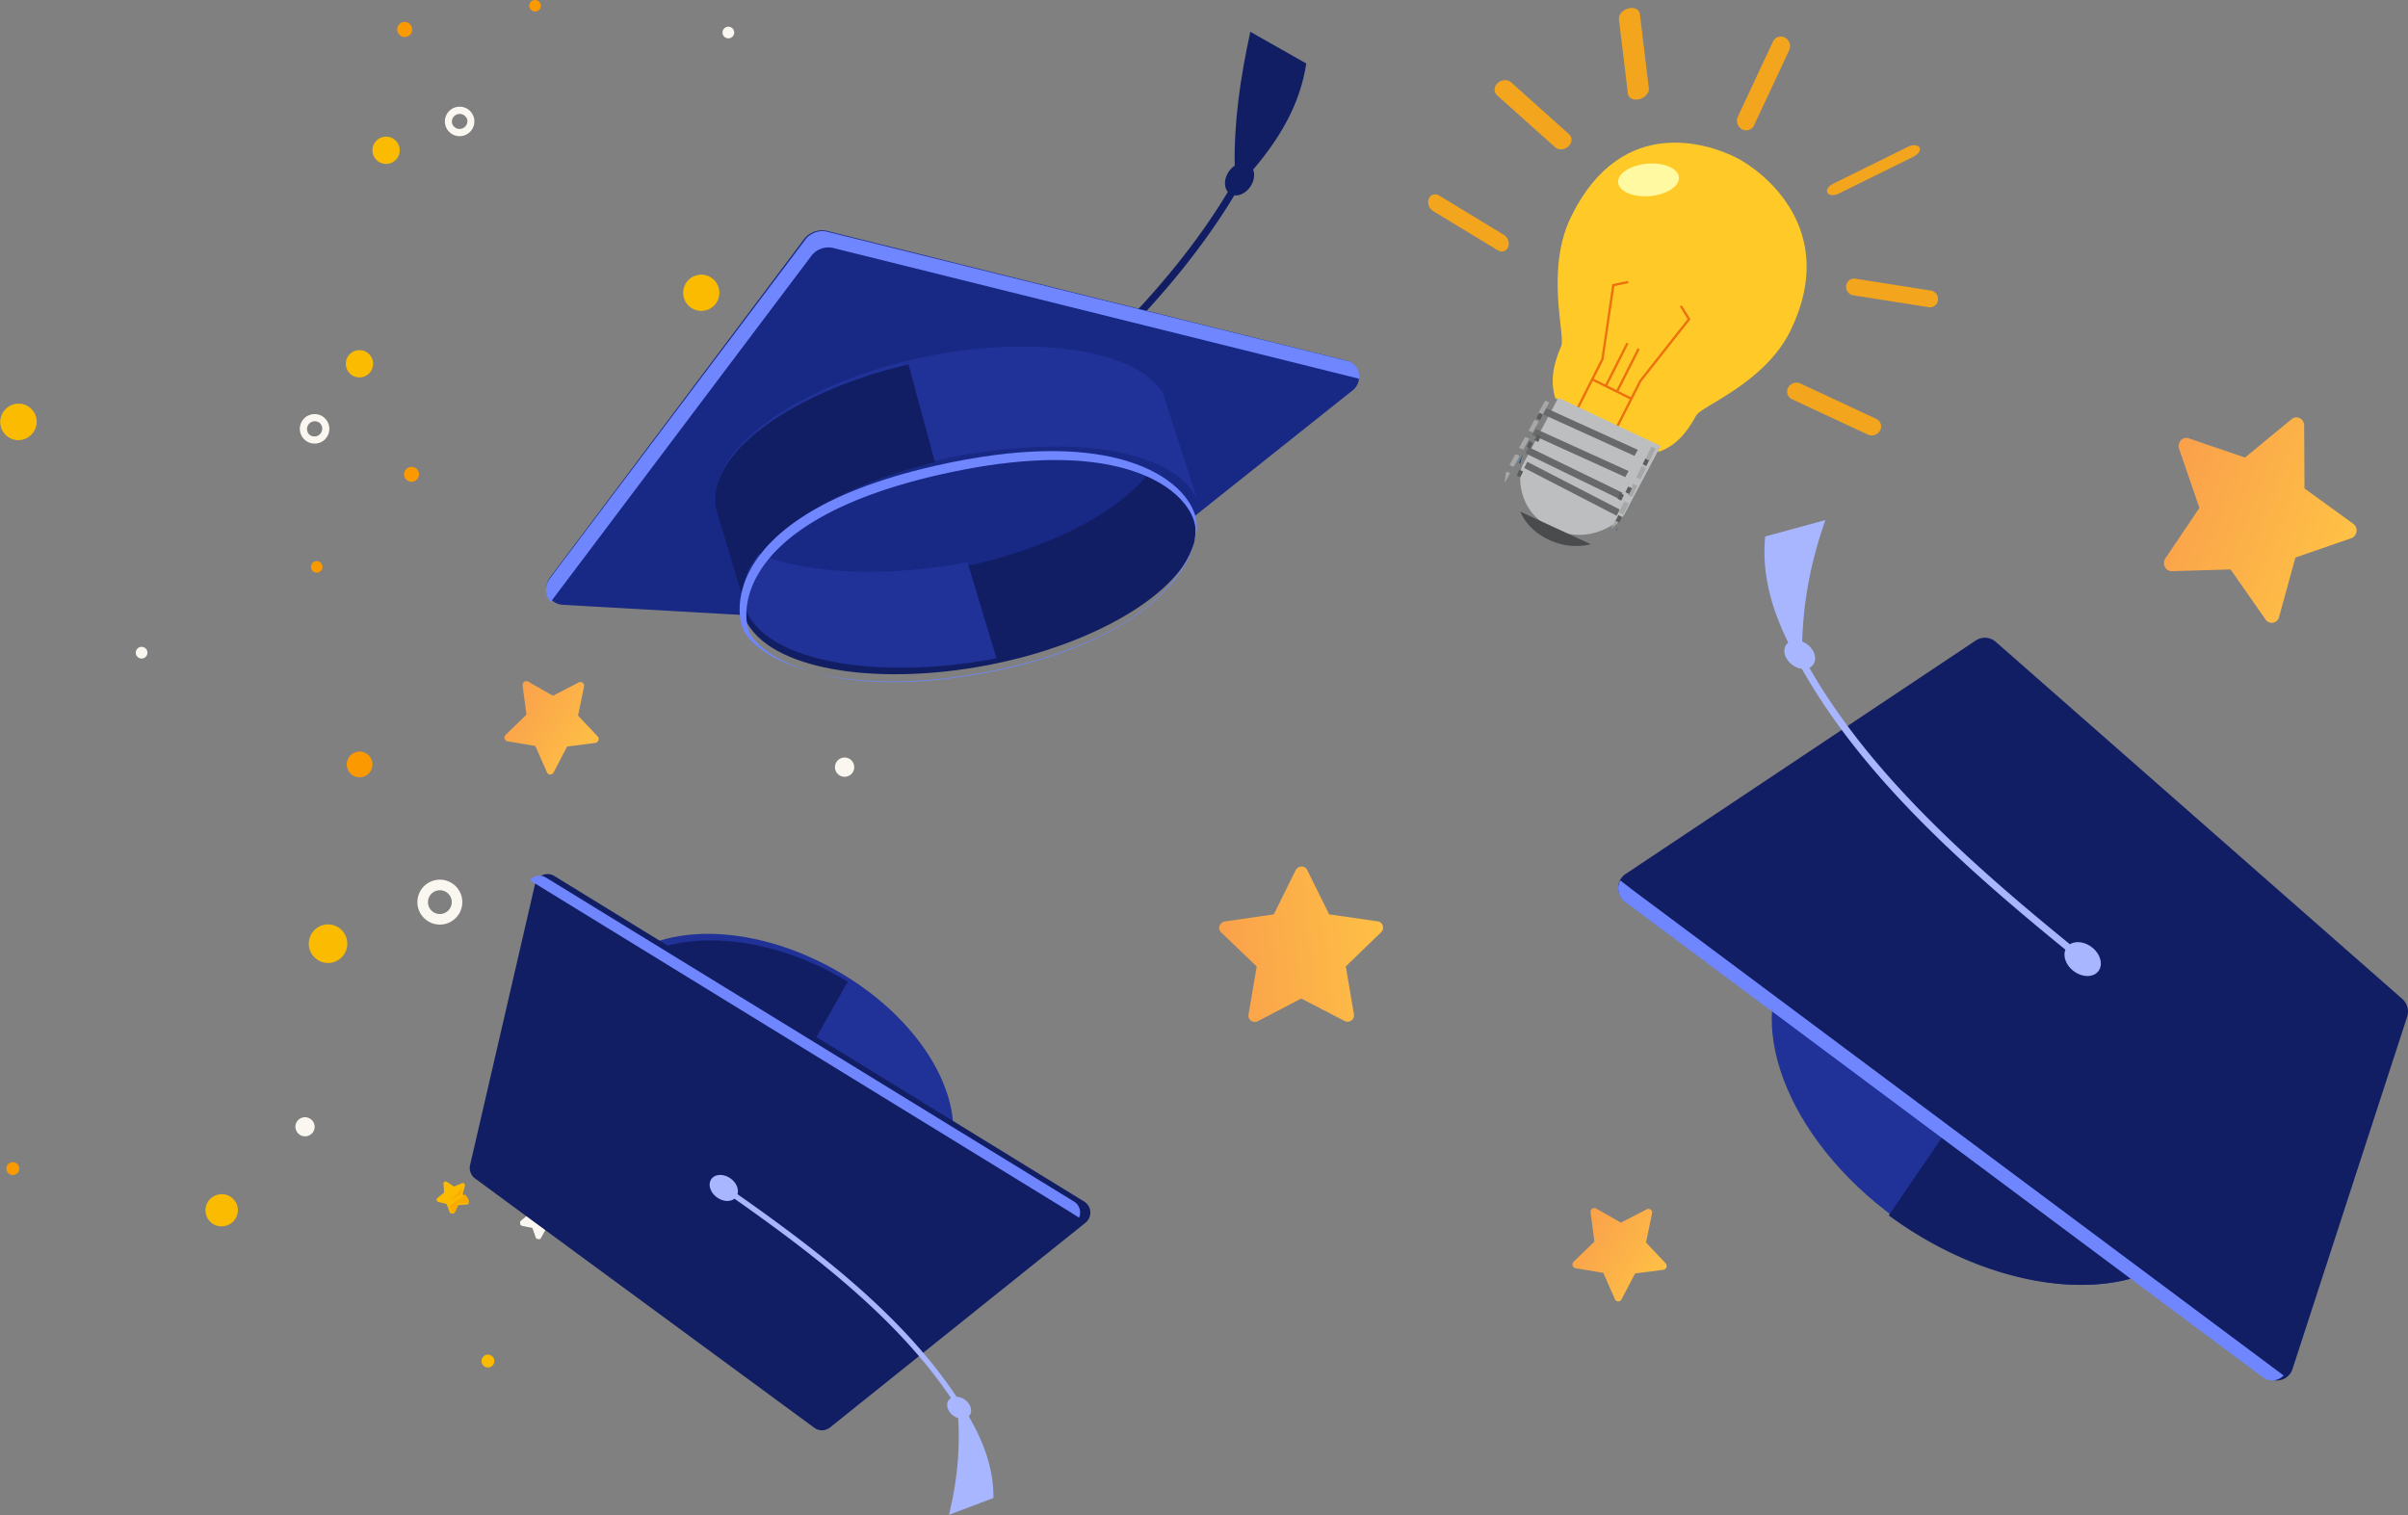 <svg xmlns="http://www.w3.org/2000/svg" width="375" height="236"><rect width="100%" height="100%" fill="#808080" stroke="none"/><defs><linearGradient id="a" x1="103.147%" x2="-131.565%" y1="67.374%" y2="-29.043%"><stop offset="0%" stop-color="#FFC444"/><stop offset="100%" stop-color="#F36F56"/></linearGradient><linearGradient id="b" x1="110.509%" x2="-156.522%" y1="67.312%" y2="-29.18%"><stop offset="0%" stop-color="#FFC444"/><stop offset="100%" stop-color="#F36F56"/></linearGradient><linearGradient id="c" x1="88.581%" x2="-58.722%" y1="106.059%" y2="-129.076%"><stop offset="0%" stop-color="#FFC444"/><stop offset="100%" stop-color="#F36F56"/></linearGradient></defs><g fill="none" fill-rule="evenodd"><path fill="#FA9A00" d="M64.188 4.518a1.167 1.167 0 1 1-2.33.141 1.167 1.167 0 0 1 2.33-.141M84.177.604a.898.898 0 1 1-1.696.591.898.898 0 0 1 1.696-.591"/><path fill="#FABB00" d="M59.524 21.369a2.124 2.124 0 1 1 1.2 4.075 2.124 2.124 0 0 1-1.2-4.075M108.587 42.848a2.82 2.82 0 1 1 1.245 5.501 2.82 2.82 0 1 1-1.245-5.501"/><path fill="#FAF6F0" d="M112.919 4.31a.91.91 0 1 1 .983 1.531.91.91 0 0 1-.983-1.531M72.764 18.638a1.216 1.216 0 0 0-2.367.55 1.216 1.216 0 0 0 2.367-.55Zm-3.422.795a2.301 2.301 0 0 1 1.718-2.758 2.3 2.3 0 0 1 2.758 1.718A2.3 2.3 0 0 1 72.1 21.15a2.301 2.301 0 0 1-2.76-1.718Z"/><path fill="#FA9A00" d="M63.172 74.59a1.167 1.167 0 1 1 1.852-1.421 1.167 1.167 0 0 1-1.852 1.42M48.789 89.012a.898.898 0 1 1 1.075-1.439.898.898 0 0 1-1.075 1.439"/><path fill="#FABB00" d="M57.615 58.011a2.124 2.124 0 1 1-3.273-2.708 2.124 2.124 0 0 1 3.273 2.708M4.93 67.64a2.82 2.82 0 1 1-4.108-3.864 2.82 2.82 0 1 1 4.108 3.864"/><path fill="#FAF6F0" d="M22.888 102.012a.91.91 0 1 1-1.672-.72.91.91 0 0 1 1.672.72M48.166 67.68a1.216 1.216 0 0 0 1.654-1.781 1.216 1.216 0 0 0-1.654 1.78Zm2.392-2.574c.927.864.98 2.32.118 3.248a2.3 2.3 0 0 1-3.247.118 2.3 2.3 0 0 1-.119-3.247 2.301 2.301 0 0 1 3.248-.119Z"/><path fill="#FA9A00" d="M57.996 118.88a2 2 0 1 1-3.991.241 2 2 0 0 1 3.991-.242M87.916 113.007a1.499 1.499 0 1 1-2.832.987 1.499 1.499 0 1 1 2.832-.987"/><path fill="#FABB00" d="M50.153 144.123a3 3 0 1 1 1.694 5.753 3 3 0 0 1-1.694-5.753M124.507 176.112a4.497 4.497 0 0 1 5.38 3.395 4.497 4.497 0 0 1-3.394 5.38 4.497 4.497 0 0 1-5.38-3.394 4.497 4.497 0 0 1 3.394-5.38"/><path fill="#FAF6F0" d="M130.69 118.238a1.5 1.5 0 1 1 1.62 2.524 1.5 1.5 0 0 1-1.62-2.524M70.303 140.08a1.853 1.853 0 0 0-2.222-1.382 1.853 1.853 0 0 0-1.383 2.222 1.853 1.853 0 0 0 2.222 1.383 1.853 1.853 0 0 0 1.383-2.222Zm-5.212 1.212a3.505 3.505 0 0 1 2.617-4.201 3.504 3.504 0 0 1 4.2 2.617 3.502 3.502 0 0 1-2.615 4.2 3.505 3.505 0 0 1-4.202-2.616Z"/><path fill="#FABB00" d="m70.034 188.775-.477-1.263-1.293-.317a.353.353 0 0 1-.136-.614l1.033-.852-.105-1.35a.344.344 0 0 1 .531-.321l1.116.735 1.228-.518c.264-.111.539.134.465.415l-.343 1.308.863 1.03a.351.351 0 0 1-.244.578l-1.327.071-.695 1.155a.342.342 0 0 1-.616-.057"/><path fill="#FAAB00" d="m71.775 186.001.225-.835-.003-.166c-.6.726-1.278 1.385-1.997 2 .6-.318 1.195-.647 1.775-.999M72.442 186A43.755 43.755 0 0 1 70 187.75l.295.99c.094.314.426.353.562.066l.634-1.331 1.21-.083c.261-.018.393-.412.223-.666l-.482-.726"/><path fill="#FA9A00" d="M1.86 182.99a1 1 0 1 1 .281-1.98 1 1 0 0 1-.282 1.98M81.993 166.122a1 1 0 1 1-1.986-.245 1 1 0 0 1 1.986.245"/><path fill="#FABB00" d="M33.547 186.19a2.5 2.5 0 1 1 1.905 4.622 2.5 2.5 0 0 1-1.905-4.623M75.167 212.552a1 1 0 1 1 1.666-1.105 1 1 0 0 1-1.666 1.105"/><path fill="#FAF7F0" d="M46.122 174.908a1.498 1.498 0 1 1 2.756 1.184 1.5 1.5 0 0 1-2.756-1.184M82.765 187.06l1.369.836 1.444-.69c.311-.147.652.136.576.479l-.347 1.599 1.082 1.202c.233.258.077.679-.264.712l-1.585.153-.774 1.431a.408.408 0 0 1-.74-.038l-.631-1.504-1.562-.318c-.336-.067-.45-.502-.192-.735l1.193-1.084-.19-1.626c-.04-.35.327-.596.621-.417"/><path fill="#FAF7F0" d="m83.088 191.681.373 1.136.115.183c.018-1.343.145-2.677.337-4a60.351 60.351 0 0 0-.825 2.681M82.432 191A58.27 58.27 0 0 1 84 187.61l-1.035-.552c-.328-.174-.735.066-.69.405l.21 1.58-1.328 1.054c-.287.227-.16.65.213.715l1.062.188"/><path fill="#203297" d="M324.488 149.808c17.592 11.915 25.657 30.763 18.018 42.1-7.642 11.334-28.098 10.865-45.688-1.049-17.592-11.914-25.659-30.762-18.017-42.098 7.64-11.337 28.095-10.868 45.687 1.047"/><path fill="#121E63" d="M324.327 150.084c17.728 11.85 25.855 30.594 18.156 41.869-7.7 11.272-28.313 10.806-46.04-1.043a60.297 60.297 0 0 1-2.304-1.62l27.81-40.717a61.59 61.59 0 0 1 2.378 1.511"/><path fill="#121E63" d="M374.119 155.584c-21.104-18.54-42.207-37.081-63.312-55.618a2.573 2.573 0 0 0-3.127-.209c-18.174 12.121-36.348 24.24-54.526 36.356-1.493.995-1.548 3.178-.105 4.247 33.328 24.71 66.655 49.42 99.982 74.132 1.416 1.05 3.44.4 3.987-1.282 5.948-18.29 11.9-36.58 17.855-54.868a2.605 2.605 0 0 0-.754-2.758"/><path fill="#A8B6FF" d="M322.355 147.066c-8.207-6.676-16.017-13.4-22.922-20.44-6.991-7.127-13.055-14.576-17.659-22.626a1.58 1.58 0 0 0 .557-.437c.682-.854.314-2.267-.82-3.158a3.39 3.39 0 0 0-.856-.49c.183-5.782 1.157-11.968 3.617-18.915l-9.379 2.553c-.569 5.848 1.018 11.283 3.586 16.53l-.259.255c-.681.852-.314 2.266.822 3.157.49.385 1.04.607 1.565.67 4.681 8.284 10.878 15.925 18.037 23.223 6.936 7.07 14.773 13.817 23.007 20.515-.415 1.006.065 2.381 1.226 3.293 1.34 1.051 3.08 1.087 3.885.08.805-1.007.371-2.678-.97-3.73-1.126-.885-2.538-1.05-3.437-.48"/><path fill="#6F86FF" d="M354.828 214.792c.432-.184.81-.565.81-.565l-101.396-75.626c-.347-.26-1.407-1.086-1.913-1.481-.646 1.054-.294 2.601.644 3.262l99.359 74.068c.558.39 1.392.813 2.496.342"/><path fill="#203297" d="M110.927 184.885c-14.608-8.107-22.221-22.286-17.006-31.671 5.217-9.384 21.287-10.421 35.894-2.315 14.609 8.106 22.222 22.285 17.005 31.67-5.214 9.386-21.285 10.423-35.893 2.316"/><path fill="#121E63" d="M111.275 185.16c-14.539-7.934-22.102-21.836-16.896-31.051 5.208-9.214 21.214-10.252 35.751-2.318a46.91 46.91 0 0 1 1.896 1.093l-18.806 33.281c-.65-.318-1.3-.651-1.945-1.004"/><path fill="#121E63" d="M73.978 183.536c17.613 12.946 35.226 25.892 52.84 38.834a2 2 0 0 0 2.437-.05c13.263-10.63 26.525-21.26 39.791-31.888a2.024 2.024 0 0 0-.206-3.3c-27.505-16.9-55.01-33.802-82.515-50.704a2.004 2.004 0 0 0-3.003 1.264c-3.37 14.586-6.74 29.172-10.116 43.757-.18.788.122 1.61.772 2.087"/><path fill="#A8B6FF" d="M114.375 186.689c6.68 4.686 13.062 9.436 18.78 14.494 5.788 5.12 10.896 10.554 14.938 16.555-.156.095-.29.222-.392.38-.458.714-.083 1.797.839 2.42.22.148.452.258.682.327.258 4.542-.057 9.453-1.446 15.06l6.936-2.622c.03-4.62-1.545-8.773-3.852-12.714l.179-.217c.458-.713.083-1.796-.84-2.419a2.381 2.381 0 0 0-1.232-.422c-4.117-6.179-9.339-11.754-15.266-16.998-5.744-5.08-12.148-9.845-18.85-14.547.246-.816-.212-1.861-1.155-2.498-1.088-.735-2.41-.648-2.951.194-.541.843-.098 2.123.991 2.858.915.62 1.996.655 2.639.149"/><path fill="#6F86FF" d="M83.099 136.603c-.324.172-.593.491-.593.491l83.942 51.538c.288.177 1.167.744 1.587 1.015.432-.86.053-2.03-.72-2.477l-82.253-50.472c-.46-.265-1.136-.534-1.963-.095"/><path fill="url(#a)" fill-rule="nonzero" d="m298.18 101.816-8.714 3.02-2.55 9.264a1.163 1.163 0 0 1-2.1.384l-5.442-7.796-9.134.267c-.987.03-1.589-1.151-1.02-2l5.297-7.857-3.161-9.194c-.343-.996.537-1.969 1.483-1.645l8.776 2.999 7.275-5.989c.788-.649 1.936-.051 1.941 1.01l.049 9.792 7.594 5.503c.378.275.577.741.515 1.211-.062.47-.373.867-.81 1.031Z" transform="translate(68 -18)"/><path fill="url(#b)" fill-rule="nonzero" d="m147.325 168.6-7.281 2.368-2.136 7.268a.966.966 0 0 1-.778.687 1.002 1.002 0 0 1-.977-.387l-4.544-6.111-7.64.21a1.049 1.049 0 0 1-.906-.545.963.963 0 0 1 .071-1.023l4.43-6.165-2.644-7.195a.944.944 0 0 1 .204-1.021 1.05 1.05 0 0 1 1.05-.266l7.343 2.349 6.083-4.699a1.04 1.04 0 0 1 1.079-.098c.348.172.56.523.542.898l.04 7.679 6.348 4.312c.301.225.451.588.392.95a1.02 1.02 0 0 1-.676.789Z" transform="rotate(-26 130.498 10.131)"/><path fill="url(#c)" fill-rule="nonzero" d="m22.605 136.51-4.218-1.421-3.661 2.699a.575.575 0 0 1-.613.057.561.561 0 0 1-.308-.526l.172-4.483-3.587-2.566a.592.592 0 0 1 .201-1.024l4.282-1.396 1.449-4.34a.594.594 0 0 1 1.045-.178l2.504 3.675 4.526-.102a.583.583 0 0 1 .532.328.57.57 0 0 1-.079.615l-2.818 3.65 1.322 4.262a.6.6 0 0 1-.153.59.618.618 0 0 1-.596.16Z" transform="rotate(-26 12.597 -25.77)"/><path fill="url(#c)" fill-rule="nonzero" d="m188.922 218.57-4.217-1.42-3.662 2.699a.575.575 0 0 1-.613.058.561.561 0 0 1-.308-.527l.173-4.483-3.588-2.566a.592.592 0 0 1 .201-1.024l4.282-1.396 1.449-4.34a.594.594 0 0 1 1.045-.178l2.504 3.675 4.526-.102a.583.583 0 0 1 .532.328.57.57 0 0 1-.078.615l-2.819 3.65 1.323 4.263a.6.6 0 0 1-.154.59.618.618 0 0 1-.596.158Z" transform="rotate(-26 178.914 56.291)"/><path fill="#121E63" d="M147.86 76.174c9.466-7.592 18.503-15.22 26.435-23.265 6.988-7.087 13.116-14.495 17.925-22.484.855.11 1.86-.408 2.509-1.376.587-.878.722-1.891.426-2.64 4.14-4.86 7.317-10.172 8.274-16.521l-8.715-4.935c-1.592 7.316-2.547 14.086-2.433 20.845-.351.232-.677.554-.942.95-.735 1.1-.762 2.413-.124 3.146-4.75 7.881-10.808 15.2-17.72 22.211-7.893 8.004-16.899 15.606-26.334 23.172l.7.897"/><path fill="#182885" d="m128.86 35.98 80.753 20.163c2.147.536 2.755 3.284 1.03 4.655l-46.3 36.856a3.526 3.526 0 0 1-2.392.758l-74.308-4.216c-2.13-.12-3.273-2.55-1.999-4.246a153398.02 153398.02 0 0 0 39.55-52.675 3.52 3.52 0 0 1 3.667-1.295"/><path fill="#203297" d="M181.093 61.201c-4.114-6.424-17.47-8.374-31.165-6.615l-.015.003c-2.813.362-5.64.879-8.403 1.548-16.226 3.922-31.66 13.29-29.863 22.833l4.858 15.941c-.678-2.477-.06-5.329 2.207-8.395l.157-.207c4.507-5.925 13.874-10.971 24.956-14.032a78.575 78.575 0 0 1 4.671-1.135c-.018.004 15.691-3.246 26.849-.464 1.656.412 3.112.89 4.382 1.424 3.724 1.562 5.861 3.606 6.798 5.914l-5.432-16.815Z"/><path fill="#121E63" d="M141.477 56.765c-.33.076-.658.154-.985.233-15.721 3.851-30.686 13.01-28.962 22.305l4.677 15.529v-.002c-.652-2.412-.049-5.192 2.152-8.185l.153-.201c4.375-5.783 13.456-10.717 24.194-13.72a74.211 74.211 0 0 1 2.893-.746l-4.122-15.213Z"/><path fill="#121E63" d="m117.99 87.132-.156.2c-3.972 5.246-2.776 9.873 1.629 13.027 3.885 2.783 10.362 4.442 18.383 4.632 7.38.175 15.19-.916 22.134-2.836 6.896-1.908 13.458-4.776 18.367-8.303 5.27-3.78 8-7.855 7.859-11.535-.13-3.331-2.275-6.34-7.443-8.482-1.295 1.653-3.07 3.305-5.3 4.906-4.911 3.527-11.474 6.397-18.368 8.304-6.943 1.92-14.753 3.01-22.133 2.836-6.003-.142-11.14-1.107-14.973-2.749"/><path fill="#203297" d="m118.228 86.272-.156.196c-3.96 5.134-2.728 9.692 1.72 12.822 3.922 2.761 10.443 4.433 18.507 4.67 5.576.165 11.39-.374 16.892-1.433l-4.534-14.984c-5.64 1.121-11.627 1.653-17.362 1.484-6.034-.178-11.204-1.116-15.067-2.755"/><path fill="#6F86FF" d="M210.145 56.285a2.6 2.6 0 0 1 1.207 1.081c.412.717.348 1.405.32 1.621l-81.87-20.354a3.327 3.327 0 0 0-3.457 1.226L85.76 93.753a2.905 2.905 0 0 1-.72-1.695 2.926 2.926 0 0 1 .54-1.901l39.836-52.833a3.326 3.326 0 0 1 3.457-1.225l81.272 20.186"/><path fill="#6F86FF" d="M127.72 104.99c6.13 1.528 14.962 1.981 26.97-.427 23.42-4.693 31.74-16.075 31.482-22.145-.083-1.985-1.509-4.237-3.811-6.022-3.98-3.084-13.96-7.504-36.103-2.453-18.476 4.214-25.587 10.834-28.3 15.646-1.944 3.448-1.994 6.681-1.392 8.557.607 1.887 4.084 5.081 11.154 6.845Zm46.292-33.603c4.003.997 6.623 2.485 8.26 3.75 2.509 1.943 4.004 4.337 4.1 6.572.195 4.528-5.168 17.448-31.962 22.79-24.312 4.846-37.296-2.118-38.846-6.924-.316-.981-1.147-4.542 1.446-9.136 2.776-4.916 10.003-11.666 28.674-15.903 13.365-3.032 22.375-2.633 28.328-1.149Z"/><path fill="#F3A51D" d="M291.012 67.739a1.343 1.343 0 0 1-.126-.053l-11.824-5.515a1.291 1.291 0 0 1-.589-1.805c.363-.676 1.221-.964 1.9-.643l11.825 5.516a1.29 1.29 0 0 1 .588 1.804 1.48 1.48 0 0 1-1.774.696M271.422 20.196a1.394 1.394 0 0 1-.128-.06c-.698-.373-.994-1.25-.662-1.958l5.48-11.707a1.331 1.331 0 0 1 1.862-.608c.697.372.994 1.25.662 1.957l-5.48 11.707a1.332 1.332 0 0 1-1.734.669M285.214 30.376c-.28-.034-.505-.15-.617-.342-.246-.42.141-1.052.865-1.41l11.691-5.773c.724-.358 1.51-.306 1.756.115s-.14 1.053-.865 1.41l-11.69 5.773c-.394.195-.806.268-1.14.227M288.326 45.912a1.352 1.352 0 0 1-.825-1.416 1.247 1.247 0 0 1 1.432-1.094l11.763 1.854a1.346 1.346 0 0 1 1.107 1.494 1.246 1.246 0 0 1-1.432 1.094l-11.764-1.854a1.318 1.318 0 0 1-.281-.078M233.357 39.043a1.363 1.363 0 0 1-.115-.063l-10.076-6.119c-.631-.383-.928-1.233-.662-1.896.266-.664.997-.885 1.623-.508l10.077 6.12c.631.382.928 1.232.662 1.896-.25.623-.906.862-1.509.57M254.41 15.47c-.488-.11-.843-.435-.898-.894L252.12 3.009c-.085-.708.575-1.47 1.477-1.7.902-.228 1.7.16 1.785.87l1.393 11.566c.085.71-.576 1.47-1.477 1.7a1.92 1.92 0 0 1-.888.025M242.65 23.193a1.304 1.304 0 0 1-.494-.275l-9.018-8.08c-.55-.495-.506-1.344.099-1.9.606-.556 1.543-.604 2.092-.114l9.019 8.08c.55.494.506 1.344-.1 1.9-.448.412-1.077.547-1.598.389"/><path fill="#FFCA28" d="M278.843 51.473c-3.976 8.174-13.84 11.74-14.684 13.214-.843 1.474-2.429 4.474-5.79 5.667l-16.162-8.335c-1.084-3.486.3-6.59.94-8.168.642-1.578-2.492-11.848 1.484-20.021 8.05-16.548 22.144-11.145 25.881-9.218 3.738 1.928 16.084 10.924 8.33 26.861"/><path fill="#EC700E" d="m244.95 64.641 4.425-8.75 1.708-11.634 2.443-.515.073.356-2.191.461-1.693 11.47L248.211 59l1.777.882 3.29-6.505.325.162-3.288 6.505 1.417.703 3.29-6.504.326.162-3.29 6.504 1.912.95 1.339-2.64 7.505-9.523-1.216-1.956.311-.193 1.35 2.172-7.651 9.709-1.312 2.592-.082.163-2.851 5.64-.328-.163 2.77-5.477-5.758-2.857-2.77 5.476-.327-.162"/><path fill="#BCBEBF" d="m258.612 69.463-5.596 10.558c-.625 1.177-5.419 5.052-11.195 2.325-5.775-2.728-5.363-8.673-4.738-9.851l5.596-10.556 15.933 7.524"/><path fill="#104B80" d="M256.251 72.114c.037-.066.067-.142.102-.207l-.102.207"/><path fill="#67696A" d="m240.078 64.435.519-.943 14.462 6.566-.52.941-14.46-6.564"/><path fill="#104B80" d="M255.615 77.302c.193-.503.385-1.006.578-1.504l-.578 1.504"/><path fill="#67696A" d="m238.645 67.74.518-.944 14.46 6.566-.518.944-14.46-6.565"/><path fill="#104B80" d="M253.145 79.374c.187-.49.38-.99.578-1.504l-.578 1.504"/><path fill="#67696A" d="m237.56 70.603.5-.969 14.62 7.111-.5.97-14.62-7.112m15.26 7.423.279-.542-.032.062-.248.48"/><path fill="#104B80" d="m236.544 72.057.648-1.348c-.164.38-.32.867-.455 1.45l-.193-.102"/><path fill="#053A7C" d="M251.68 82.61a2.926 2.926 0 0 0 .295-.557l-.22.607-.074-.05m.36-.742.248-.692.002.002-.25.69"/><path fill="#67696A" d="m237.365 72.884.47-.969 14.402 7.438-.47.969-14.402-7.438m15.18 7.446c.017-.028.032-.057.045-.083l.276-.57v.002l-.219.45-.059.121a1.046 1.046 0 0 1-.043.08"/><path fill="#0C365C" d="m236.756 79.685-.003-.005.003.001.006.015c.684 1.535 1.917 3.064 4.02 4.157-2.109-1.096-3.34-2.628-4.026-4.168m8.23 5.337c.984.05 1.91-.058 2.76-.262h.003c-.851.205-1.779.311-2.763.262"/><path fill="#494B4C" d="m236.76 79.695-.007-.015 10.996 5.08a9.72 9.72 0 0 1-2.762.263h-.025a9.84 9.84 0 0 1-2.854-.586l-.054-.02h-.001l-.014-.006-.055-.02-.013-.005-.002-.001a7.31 7.31 0 0 1-.056-.022c-.004 0-.008-.002-.011-.003-.001-.001-.002 0-.003-.002a.442.442 0 0 1-.04-.015l-.012-.004s-.002-.002-.003-.001a.043.043 0 0 0-.011-.005l-.004-.002a.401.401 0 0 1-.039-.015l-.011-.005c-.001 0-.004 0-.005-.002-.004 0-.007-.003-.01-.004-.002 0-.004-.002-.006-.001a.027.027 0 0 0-.01-.004l-.005-.004-.018-.006-.006-.003c-.003 0-.005-.002-.008-.003l-.008-.004-.008-.002c-.002-.001-.006-.004-.009-.004l-.007-.003-.007-.003-.016-.007c-.003 0-.005-.002-.007-.003l-.008-.003-.007-.002c-.003-.003-.006-.003-.01-.004a.124.124 0 0 0-.006-.003c-.002-.001-.006-.004-.009-.004l-.006-.003-.016-.007a.145.145 0 0 1-.008-.003l-.007-.003c-.003 0-.005-.002-.007-.003l-.01-.005c-.002 0-.004 0-.006-.002l-.01-.003-.001-.002-.022-.008-.006-.003-.009-.005-.007-.002-.008-.003-.01-.005c-.002-.001-.003 0-.005-.002l-.013-.006-.007-.003-.012-.005-.007-.003-.008-.004-.008-.003a.026.026 0 0 0-.008-.004c-.003 0-.005-.002-.008-.003a470.307 470.307 0 0 0-.021-.01l-.01-.004-.006-.003-.01-.004-.007-.003-.01-.006-.005-.001-.013-.007-.007-.002-.013-.007s-.003 0-.005-.002l-.01-.005c-.003 0-.005-.002-.006-.001a.04.04 0 0 0-.01-.006c-.003 0-.005-.002-.007-.003l-.015-.007c-.127-.058-.25-.118-.37-.178l-.004-.003-.01-.005-.004-.002c-.003-.001-.007-.004-.01-.004v-.002l-.013-.006-.002-.001c-.003-.001-.007-.003-.01-.006-.003 0-.005-.002-.007-.003l-.007-.003-.012-.007a.39.39 0 0 0-.012-.006l-.002-.001c-2.105-1.094-3.338-2.623-4.022-4.159"/><path fill="#FFFAA1" d="M252.12 28.878a1.47 1.47 0 0 1-.07-.198c-.386-1.36 1.396-2.76 3.98-3.124 2.457-.348 4.755.363 5.307 1.603.028.064.052.13.071.197.386 1.36-1.397 2.76-3.98 3.125-2.458.348-4.755-.364-5.307-1.603"/><path fill="#1A77C9" d="M234.367 75.154c-.002-.711.09-1.314.215-1.733h.001c-.124.42-.216 1.022-.215 1.73l-.001.003m.36-2.113a.946.946 0 0 1 .023-.044l5.888-10.61.65.292-.65-.292-5.887 10.61-.004.006-.02.038"/><path fill="#E0B123" d="m241.589 61.357-.001-.003 1.504.577-.001.001-1.502-.575"/><path fill="#A5A7A8" d="M234.367 75.154c-.001-.709.09-1.31.215-1.73l.596.267-.811 1.463m.379-2.149.004-.007 5.887-10.612.65.292-1.105 1.994-.65-.292-.539.97.65.291-.95 1.714-.65-.292-.538.97.65.291-.95 1.714-.651-.292-.538.97.65.292-.95 1.713-.65-.292-.32.576"/><path fill="#5A5C5D" d="m239.276 65.14.42-.88.569.299-.42.88-.57-.299M238.978 68.545l.419-.88.569.299-.42.88-.568-.3M237.743 69.58l.42-.88.568.3-.42.88-.568-.3"/><path fill="#0E4270" d="M236.612 72.21a8.32 8.32 0 0 1 .507-1.366l.073-.135c-.201.377-.398.885-.574 1.503l-.006-.002"/><path fill="#5A5C5D" d="M236.226 74.06c.04-.159.084-.29.13-.386l.262-.528.58.294-.44.89-.532-.27"/><path fill="#1A77C9" d="M253.852 78.176c.282-.636.579-1.3.874-1.967l.092-.207c-.326.735-.655 1.47-.966 2.174m1.253-2.817c.316-.707.625-1.402.912-2.048l-.912 2.048m.93-2.088.248-.557 1.31-2.946-.737-.411.738.411-1.56 3.503"/><path fill="#085BC3" d="M250.576 82.58a3.581 3.581 0 0 1 0 0"/><path fill="#E0B123" d="M256.785 70.686h.001l1.503.577h-.001v.001l-1.503-.578"/><path fill="#A5A7A8" d="m250.898 82.315.738-1.5.593.302c-.279.347-.732.777-1.33 1.198m1.225-2.492.864-1.755.648.33-.865 1.754-.647-.33m1.352-2.747.864-1.755.648.331.13-.265-.829 1.685-.38.772.215-.437-.648-.331m1.353-2.748.863-1.754.648.33-.864 1.755-.647-.33m1.353-2.747 1.004-2.041.647.329-1.241 2.523.236-.482-.646-.329"/><path fill="#0E4270" d="M256.013 72.763c.197-.518.391-1.016.578-1.505l-.54 1.404c-.014.032-.024.069-.038.1"/><path fill="#5A5C5D" d="m255.807 72.3.42-.88.57.3-.203.427-.217.454-.57-.301"/><path fill="#0E4270" d="M255.615 77.302c.194-.501.387-1.003.578-1.504-.146.377-.292.758-.438 1.14l-.14.364"/><path fill="#5A5C5D" d="m253.139 76.642.42-.88.57.3-.31.645-.11.235-.57-.3M251.904 77.678l.42-.88.57.3-.186.387-.234.493-.57-.3"/><path fill="#04336D" d="M250.673 81.44a9.08 9.08 0 0 0 .001 0"/><path fill="#5A5C5D" d="m251.616 81.106.409-.903.578.318-.241.53a2.009 2.009 0 0 1-.217.345l-.53-.29"/></g></svg>